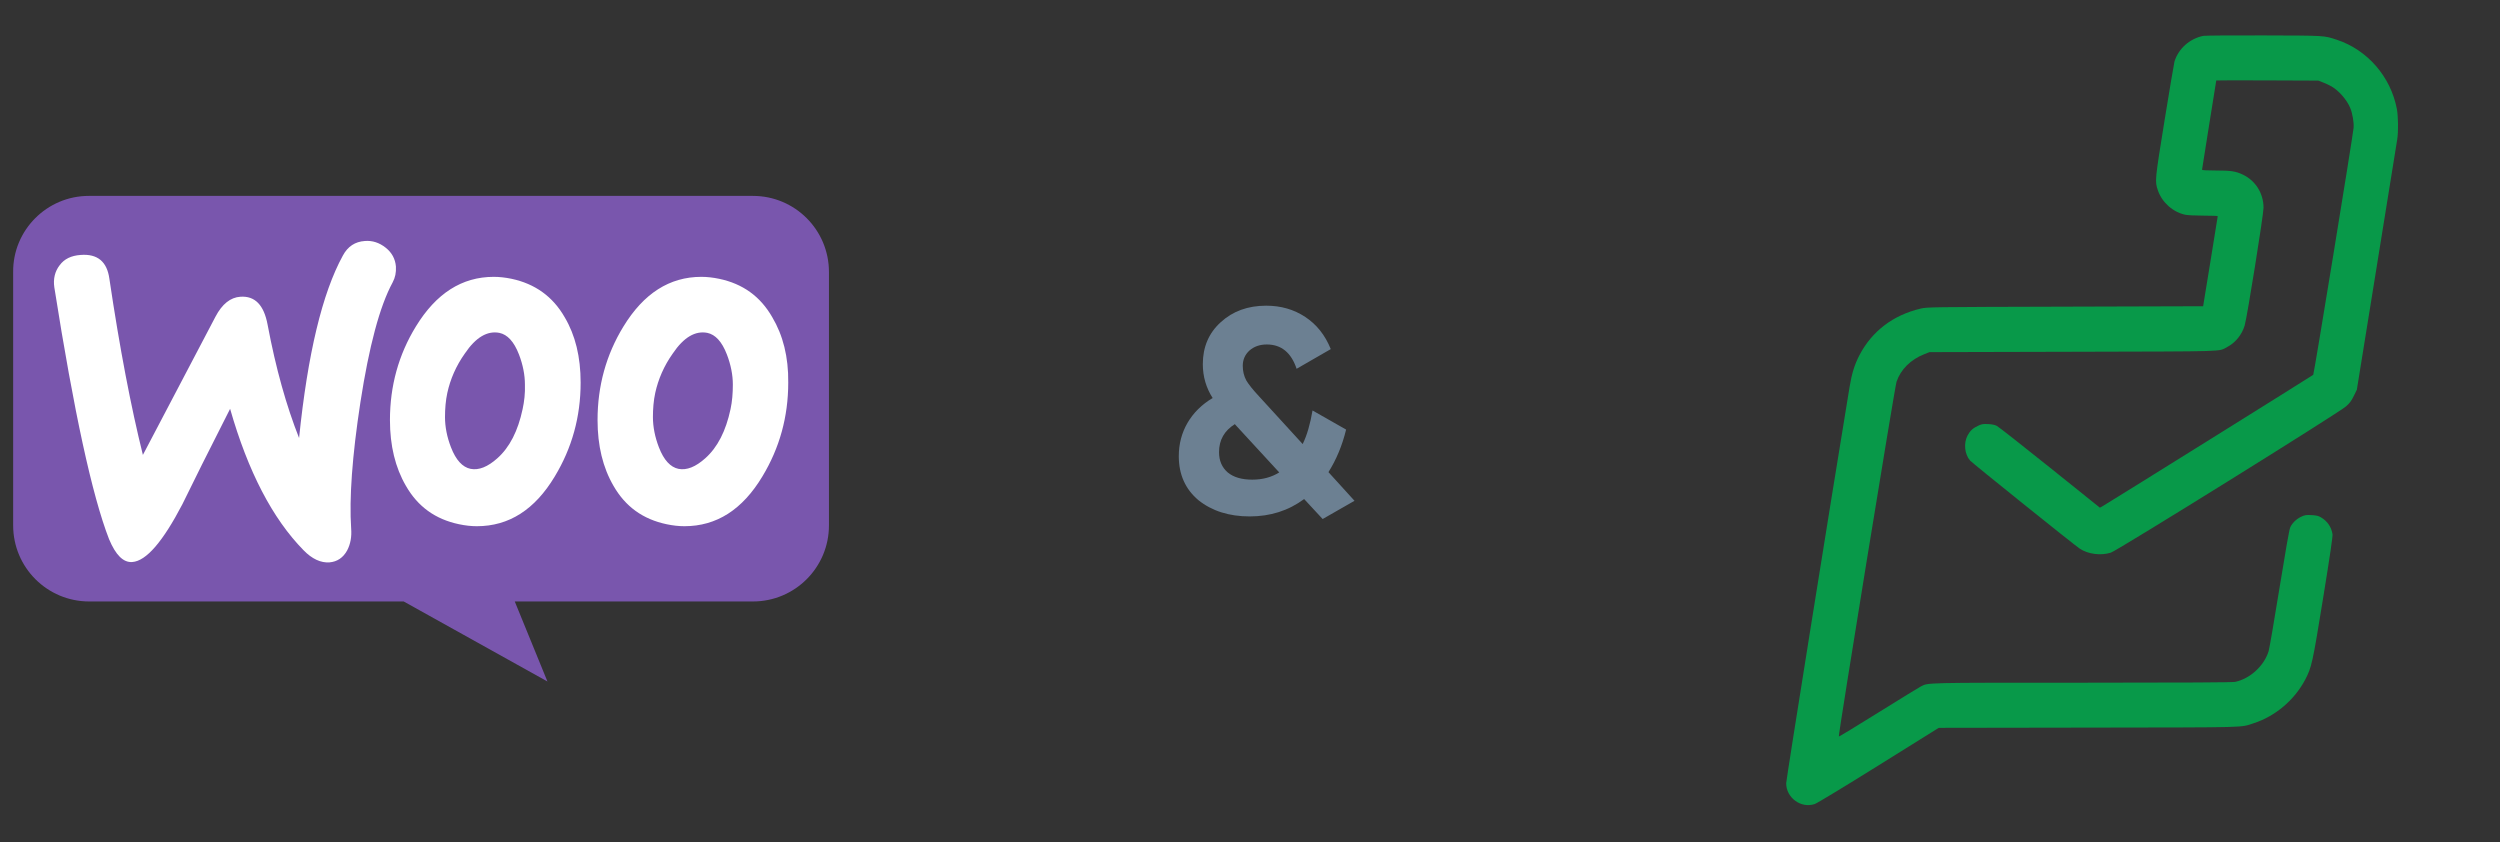 <svg width="95" height="32" viewBox="0 0 95 32" fill="none" xmlns="http://www.w3.org/2000/svg">
<rect x="0" y="0" width="95" height="32" fill="#333333" stroke="none"/>
<g clip-path="url(#clip0_17948_506)">
<path d="M3.377 7.444H28.61C30.207 7.444 31.5 8.737 31.5 10.334V19.966C31.5 21.563 30.207 22.856 28.61 22.856H19.561L20.803 25.897L15.341 22.856H3.39C1.793 22.856 0.5 21.563 0.5 19.966V10.334C0.487 8.75 1.78 7.444 3.377 7.444Z" fill="#7956AD"/>
<path d="M2.267 10.079C2.443 9.839 2.708 9.713 3.061 9.688C3.703 9.637 4.069 9.94 4.157 10.595C4.548 13.229 4.976 15.46 5.43 17.287L8.189 12.032C8.441 11.553 8.757 11.301 9.135 11.276C9.689 11.238 10.029 11.591 10.168 12.334C10.483 14.01 10.886 15.434 11.365 16.644C11.693 13.443 12.247 11.137 13.028 9.713C13.217 9.36 13.495 9.184 13.86 9.158C14.15 9.133 14.415 9.222 14.654 9.411C14.893 9.6 15.02 9.839 15.045 10.129C15.057 10.356 15.02 10.545 14.919 10.734C14.427 11.641 14.024 13.166 13.696 15.283C13.381 17.337 13.268 18.938 13.344 20.084C13.369 20.399 13.318 20.676 13.192 20.916C13.041 21.193 12.814 21.344 12.524 21.37C12.197 21.395 11.857 21.244 11.529 20.903C10.357 19.706 9.424 17.917 8.744 15.535C7.925 17.148 7.32 18.358 6.929 19.164C6.186 20.588 5.556 21.319 5.026 21.357C4.686 21.382 4.396 21.092 4.144 20.488C3.502 18.837 2.809 15.648 2.065 10.923C2.015 10.595 2.09 10.305 2.267 10.079ZM29.348 12.057C28.894 11.263 28.226 10.784 27.331 10.595C27.092 10.545 26.865 10.52 26.651 10.52C25.441 10.52 24.458 11.15 23.689 12.41C23.034 13.481 22.707 14.665 22.707 15.963C22.707 16.934 22.908 17.765 23.311 18.459C23.765 19.253 24.433 19.731 25.328 19.92C25.567 19.971 25.794 19.996 26.008 19.996C27.23 19.996 28.213 19.366 28.97 18.106C29.625 17.022 29.953 15.837 29.953 14.54C29.965 13.557 29.751 12.737 29.348 12.057ZM27.76 15.548C27.583 16.379 27.268 16.997 26.802 17.413C26.437 17.74 26.096 17.879 25.781 17.816C25.479 17.753 25.227 17.488 25.038 16.997C24.887 16.606 24.811 16.215 24.811 15.85C24.811 15.535 24.836 15.22 24.899 14.93C25.013 14.414 25.227 13.909 25.567 13.431C25.983 12.813 26.424 12.561 26.878 12.649C27.18 12.712 27.432 12.977 27.621 13.468C27.772 13.859 27.848 14.25 27.848 14.615C27.848 14.943 27.823 15.258 27.76 15.548ZM21.459 12.057C21.005 11.263 20.325 10.784 19.443 10.595C19.203 10.545 18.977 10.52 18.762 10.52C17.552 10.52 16.57 11.15 15.801 12.41C15.146 13.481 14.818 14.665 14.818 15.963C14.818 16.934 15.02 17.765 15.423 18.459C15.876 19.253 16.544 19.731 17.439 19.92C17.678 19.971 17.905 19.996 18.12 19.996C19.342 19.996 20.325 19.366 21.081 18.106C21.736 17.022 22.064 15.837 22.064 14.54C22.064 13.557 21.862 12.737 21.459 12.057ZM19.859 15.548C19.682 16.379 19.367 16.997 18.901 17.413C18.535 17.74 18.195 17.879 17.88 17.816C17.578 17.753 17.326 17.488 17.137 16.997C16.985 16.606 16.91 16.215 16.91 15.85C16.91 15.535 16.935 15.22 16.998 14.93C17.111 14.414 17.326 13.909 17.666 13.431C18.082 12.813 18.523 12.561 18.976 12.649C19.279 12.712 19.531 12.977 19.72 13.468C19.871 13.859 19.947 14.25 19.947 14.615C19.959 14.943 19.922 15.258 19.859 15.548Z" fill="white"/>
</g>
<path d="M50.481 17.941L51.471 19.03L50.261 19.723L49.557 18.964C48.963 19.404 48.274 19.624 47.489 19.624C46.705 19.624 46.056 19.418 45.542 19.008C45.044 18.59 44.794 18.032 44.794 17.336C44.794 16.874 44.904 16.452 45.124 16.071C45.352 15.682 45.671 15.367 46.081 15.125C45.832 14.736 45.707 14.307 45.707 13.838C45.707 13.185 45.935 12.653 46.389 12.243C46.844 11.825 47.42 11.616 48.116 11.616C48.674 11.616 49.169 11.759 49.601 12.045C50.034 12.331 50.357 12.738 50.569 13.266L49.271 14.014C49.066 13.398 48.688 13.09 48.138 13.09C47.874 13.09 47.654 13.167 47.478 13.321C47.31 13.475 47.225 13.669 47.225 13.904C47.225 14.102 47.269 14.285 47.357 14.454C47.453 14.615 47.618 14.82 47.852 15.07L49.502 16.874C49.664 16.544 49.788 16.118 49.876 15.598L51.152 16.324C51.006 16.925 50.782 17.464 50.481 17.941ZM47.588 18.227C47.977 18.227 48.318 18.135 48.611 17.952L46.95 16.148C46.936 16.133 46.928 16.122 46.928 16.115C46.525 16.364 46.323 16.72 46.323 17.182C46.323 17.504 46.433 17.761 46.653 17.952C46.873 18.135 47.185 18.227 47.588 18.227Z" fill="#6C8092"/>
<path fill-rule="evenodd" clip-rule="evenodd" d="M83.721 1.363C83.204 1.473 82.786 1.845 82.631 2.334C82.614 2.39 82.445 3.393 82.255 4.564C81.882 6.874 81.881 6.884 82.001 7.236C82.159 7.696 82.573 8.062 83.047 8.162C83.13 8.179 83.44 8.194 83.737 8.194C84.033 8.194 84.275 8.203 84.274 8.215C84.273 8.227 84.148 9.002 83.996 9.937L83.719 11.637L78.477 11.653C73.27 11.668 73.234 11.668 72.98 11.728C71.94 11.974 71.136 12.585 70.662 13.491C70.475 13.847 70.368 14.193 70.282 14.715C69.533 19.268 67.875 29.631 67.875 29.763C67.874 30.316 68.442 30.73 68.959 30.553C69.051 30.522 70.048 29.918 71.394 29.079L73.672 27.658L79.364 27.649C85.588 27.64 85.116 27.652 85.639 27.483C86.46 27.217 87.183 26.607 87.593 25.835C87.843 25.361 87.877 25.207 88.281 22.712C88.546 21.078 88.648 20.379 88.635 20.297C88.592 20.026 88.44 19.804 88.199 19.661C88.099 19.602 88.026 19.584 87.84 19.574C87.635 19.563 87.586 19.571 87.451 19.633C87.264 19.719 87.1 19.878 87.027 20.044C86.992 20.123 86.847 20.945 86.618 22.361C86.423 23.569 86.239 24.64 86.208 24.742C86.041 25.298 85.502 25.794 84.934 25.911C84.829 25.933 83.096 25.942 79.123 25.943C73.015 25.943 73.285 25.937 72.986 26.089C72.92 26.122 72.196 26.567 71.378 27.076C70.56 27.586 69.883 27.997 69.875 27.988C69.845 27.958 72.001 14.703 72.068 14.507C72.23 14.034 72.608 13.66 73.129 13.456L73.32 13.381L78.791 13.367C84.797 13.351 84.281 13.367 84.632 13.187C84.943 13.027 85.195 12.717 85.298 12.367C85.391 12.054 86.015 8.156 86.014 7.893C86.014 7.35 85.714 6.87 85.233 6.638C84.956 6.506 84.779 6.479 84.184 6.479C83.835 6.479 83.678 6.469 83.678 6.447C83.678 6.43 83.8 5.663 83.948 4.743C84.097 3.823 84.218 3.065 84.218 3.058C84.218 3.052 85.091 3.05 86.158 3.055L88.097 3.063L88.285 3.137C88.388 3.178 88.53 3.244 88.6 3.285C88.883 3.453 89.174 3.785 89.305 4.093C89.394 4.303 89.456 4.665 89.436 4.862C89.392 5.281 87.933 14.213 87.903 14.243C87.869 14.276 80.085 19.131 79.897 19.236L79.796 19.292L77.894 17.766C76.848 16.927 75.941 16.215 75.878 16.183C75.802 16.144 75.692 16.122 75.546 16.115C75.361 16.106 75.305 16.115 75.177 16.174C74.972 16.269 74.868 16.363 74.771 16.542C74.612 16.836 74.652 17.257 74.863 17.501C74.945 17.596 78.792 20.686 79.027 20.846C79.337 21.057 79.831 21.122 80.212 21.001C80.46 20.922 88.886 15.681 89.155 15.438C89.292 15.315 89.358 15.225 89.446 15.044L89.56 14.81L90.312 10.151C90.725 7.589 91.078 5.403 91.095 5.293C91.141 5.006 91.133 4.419 91.081 4.142C90.847 2.913 89.96 1.89 88.793 1.509C88.3 1.348 88.384 1.353 86.023 1.346C84.819 1.342 83.783 1.35 83.721 1.363Z" fill="#089949"/>
<defs>
<clipPath id="clip0_17948_506">
<rect width="31" height="31" fill="white" transform="translate(0.5 0.47)"/>
</clipPath>
</defs>
</svg>
